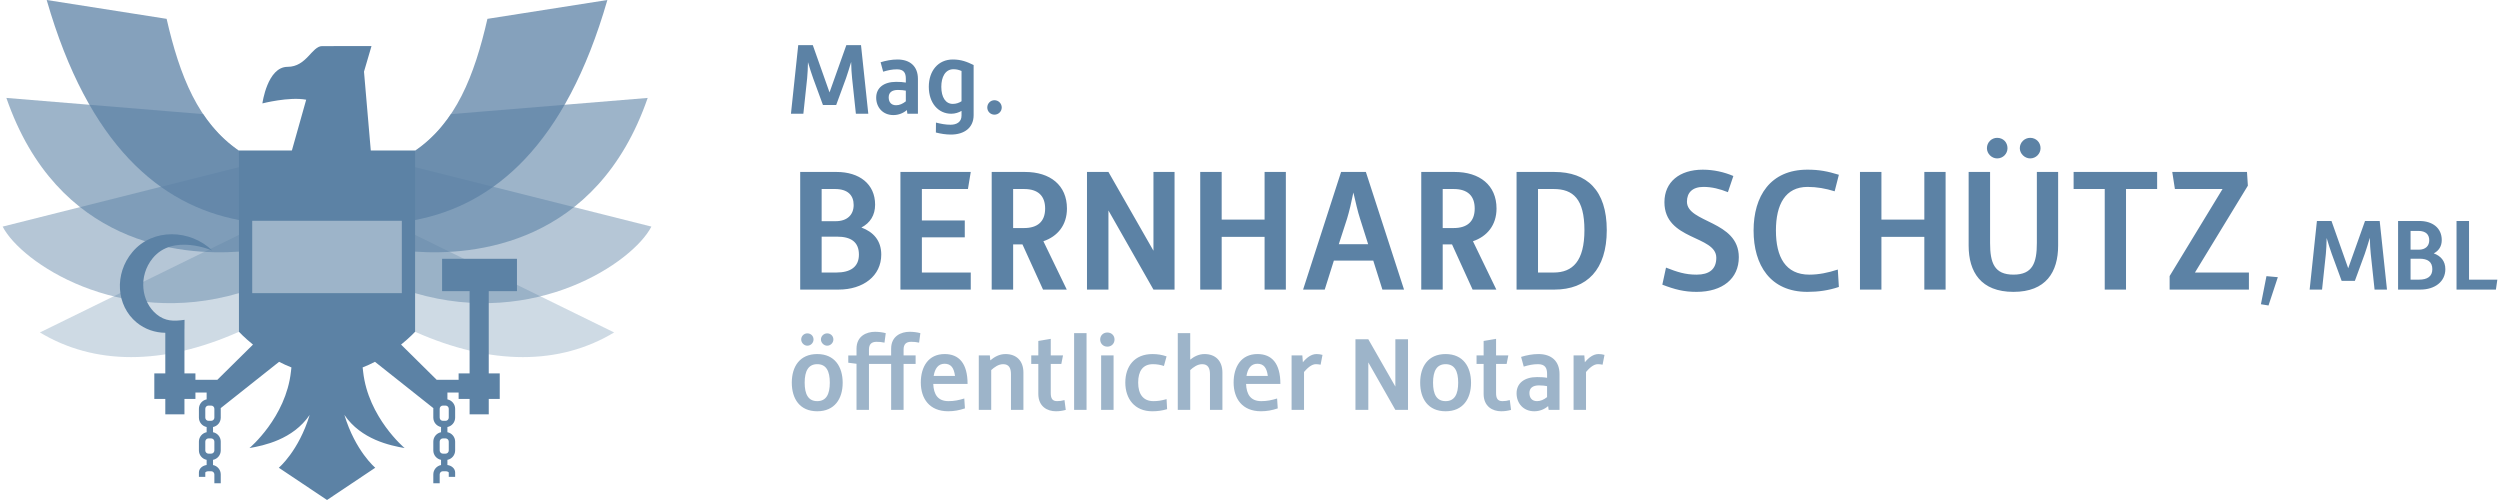 <?xml version="1.0" encoding="utf-8"?>
<!-- Generator: Adobe Illustrator 24.3.0, SVG Export Plug-In . SVG Version: 6.00 Build 0)  -->
<svg version="1.1" id="Ebene_1" xmlns="http://www.w3.org/2000/svg" xmlns:xlink="http://www.w3.org/1999/xlink" x="0px" y="0px"
	 width="425.197px" height="85.039px" viewBox="0 0 425.197 85.039"
	 style="enable-background:new 0 0 425.197 85.039;" xml:space="preserve">
<style type="text/css">
	.st0{opacity:0.3;fill-rule:evenodd;clip-rule:evenodd;fill:#5C82A5;}
	.st1{opacity:0.45;fill-rule:evenodd;clip-rule:evenodd;fill:#5C82A5;}
	.st2{opacity:0.6;fill-rule:evenodd;clip-rule:evenodd;fill:#5C82A5;}
	.st3{opacity:0.75;fill-rule:evenodd;clip-rule:evenodd;fill:#5C82A5;}
	.st4{fill-rule:evenodd;clip-rule:evenodd;fill:#5C82A5;}
	.st5{fill-rule:evenodd;clip-rule:evenodd;fill:#9DB4C9;}
	.st6{fill:#9DB4C9;}
	.st7{fill:#5C82A5;}
</style>
<g>
	<g>
		<g>
			<g>
				<path class="st0" d="M70.599,39.95l33.852,16.593c-9.229,5.561-20.883,5.662-33.852-0.112
					H40.641c-12.969,5.774-24.623,5.673-33.852,0.112l33.852-16.593H70.599z"/>
			</g>
		</g>
		<g>
			<path class="st1" d="M40.641,28.426L0.451,38.539
				c3.127,6.099,19.802,17.303,40.19,11.319h29.958
				c20.388,5.984,37.063-5.22,40.19-11.319L70.599,28.426H40.641z"/>
		</g>
		<path class="st2" d="M70.599,25.64c2.465-1.688,4.452-3.788,6.09-6.229l33.468-2.756
			c-8.668,25.051-29.65,26.839-39.557,26.141H40.641
			c-9.907,0.698-30.889-1.09-39.557-26.141l33.468,2.756
			c1.637,2.441,3.624,4.541,6.09,6.229H70.599z"/>
		<path class="st3" d="M70.599,37.421C84.013,34.861,96.191,24.711,103.301,0L82.902,3.204
			c-2.217,9.681-5.37,17.688-12.303,22.436H40.641
			c-6.933-4.748-10.087-12.755-12.303-22.436L7.94,0
			c7.11,24.711,19.288,34.861,32.702,37.421H70.599z"/>
		<path class="st4" d="M87.925,49.512v-5.499H75.191v5.499h4.679v13.994h-1.869v1.085h-3.734
			l-6.055-5.984c1.507-1.22,2.387-2.18,2.387-2.18V25.64h-7.533l-1.158-13.452
			l1.275-4.35l-8.394,0.004c-1.75,0-2.637,3.525-5.88,3.525
			c-3.444,0-4.282,6.221-4.282,6.221s4.552-1.17,7.45-0.63l-2.446,8.682h-8.99
			v30.787c0,0,0.88,0.96,2.387,2.18l-6.055,5.984h-3.734v-1.085h-1.869v-7.507
			c0.002-0.001,0.004-0.001,0.006-0.002l0.012-1.602
			c-1.872,0.264-3.292,0.263-4.762-0.944c-2.594-2.128-3.156-6.467-0.655-9.536
			c3.466-4.252,10.136-1.299,10.136-1.299c-3.717-3.618-10.127-3.87-13.585,0.248
			c-3.129,3.726-2.76,9.13,0.728,11.993c1.41,1.157,3.122,1.722,4.864,1.743
			v6.908h-1.869v4.341h1.869v2.623h3.256V67.847h1.869v-1.085h1.906v1.166
			c-0.748,0.147-1.314,0.806-1.314,1.596v1.506c0,0.79,0.566,1.449,1.314,1.596
			v0.885c-0.748,0.147-1.314,0.806-1.314,1.596v1.506
			c0,0.79,0.566,1.449,1.314,1.596v0.878c-0.757,0.113-1.314,0.63-1.314,1.271
			v0.752h1.085v-0.749c0.013-0.051,0.201-0.214,0.543-0.214h0.458
			c0.299,0,0.543,0.243,0.543,0.543v1.506h1.085v-1.506
			c0-0.79-0.566-1.449-1.314-1.596v-0.885c0.748-0.147,1.314-0.806,1.314-1.596
			v-1.506c0-0.79-0.566-1.449-1.314-1.596v-0.885
			c0.748-0.147,1.314-0.806,1.314-1.596v-1.506c0-0.037-0.008-0.071-0.011-0.107
			l9.936-7.882c0.664,0.346,1.363,0.67,2.096,0.957
			c-0.028,0.239-0.057,0.476-0.084,0.725c-0.856,7.793-7.058,12.992-7.058,12.992
			c2.421-0.428,7.391-1.432,10.249-5.646c-1.884,6.183-5.254,8.989-5.254,8.989
			l8.202,5.487l8.202-5.487c0,0-3.371-2.806-5.254-8.989
			c2.859,4.214,7.828,5.218,10.249,5.645c0,0-6.202-5.2-7.058-12.992
			c-0.027-0.248-0.056-0.486-0.084-0.725c0.733-0.287,1.432-0.611,2.096-0.957
			l9.935,7.882c-0.002,0.036-0.011,0.071-0.011,0.108v1.506
			c0,0.79,0.566,1.449,1.314,1.596v0.885c-0.748,0.147-1.314,0.806-1.314,1.596
			v1.506c0,0.79,0.566,1.449,1.314,1.596v0.885
			c-0.748,0.147-1.314,0.806-1.314,1.596v1.506h1.085v-1.506
			c0-0.299,0.244-0.543,0.543-0.543h0.458c0.341,0,0.53,0.162,0.543,0.21v0.752
			h1.085V80.358c0-0.641-0.557-1.158-1.314-1.271v-0.878
			c0.748-0.147,1.314-0.806,1.314-1.596v-1.506c0-0.79-0.566-1.449-1.314-1.596
			v-0.885c0.748-0.147,1.314-0.806,1.314-1.596v-1.506
			c0-0.79-0.566-1.449-1.314-1.596v-1.166h1.906v1.085h1.869v2.623h3.256V67.847
			h1.869v-4.341H83.126V49.512H87.925z M36.459,75.107v1.506
			c0,0.299-0.244,0.543-0.543,0.543h-0.458c-0.299,0-0.543-0.243-0.543-0.543v-1.506
			c0-0.299,0.244-0.543,0.543-0.543h0.458
			C36.216,74.564,36.459,74.808,36.459,75.107z M36.459,71.03
			c0,0.299-0.244,0.543-0.543,0.543h-0.458c-0.299,0-0.543-0.243-0.543-0.543
			v-1.506c0-0.299,0.244-0.543,0.543-0.543h0.458c0.299,0,0.543,0.243,0.543,0.543
			V71.03z M76.324,75.107v1.506c0,0.299-0.244,0.543-0.543,0.543h-0.458
			c-0.299,0-0.543-0.243-0.543-0.543v-1.506c0-0.299,0.244-0.543,0.543-0.543
			h0.458C76.08,74.564,76.324,74.808,76.324,75.107z M76.324,69.524v1.506
			c0,0.299-0.244,0.543-0.543,0.543h-0.458c-0.299,0-0.543-0.243-0.543-0.543
			v-1.506c0-0.299,0.244-0.543,0.543-0.543h0.458
			C76.08,68.981,76.324,69.224,76.324,69.524z"/>
		<g>
			<rect x="42.898" y="37.55" class="st5" width="25.444" height="12.308"/>
		</g>
	</g>
	<g>
		<path class="st6" d="M267.63,69.714h2.117v-6.447c0.521-0.611,1.256-1.329,2.011-1.329
			c0.287,0,0.538,0.037,0.808,0.09l0.324-1.667
			c-0.306-0.09-0.647-0.144-1.006-0.144c-0.897,0-1.688,0.609-2.333,1.399
			l-0.09-1.165h-1.83V69.714z M263.124,67.541
			c-0.558,0.433-1.096,0.684-1.707,0.684c-0.862,0-1.295-0.556-1.295-1.383
			c0-0.827,0.54-1.295,1.618-1.295c0.593,0,1.006,0.054,1.383,0.127V67.541z
			 M263.393,69.714h1.848v-6.085c0-2.21-1.364-3.412-3.59-3.412
			c-1.006,0-2.013,0.197-2.945,0.484l0.449,1.651
			c0.843-0.252,1.561-0.413,2.425-0.413c1.203,0,1.545,0.647,1.545,1.636v0.683
			c-0.449-0.09-1.042-0.125-1.707-0.125c-2.173,0-3.482,1.058-3.482,2.763
			c0,1.671,1.13,3.053,3.015,3.053c0.899,0,1.743-0.341,2.354-0.88
			L263.393,69.714z M252.332,66.986c0,2.172,1.543,2.962,2.979,2.962
			c0.591,0,1.112-0.072,1.688-0.234l-0.216-1.668
			c-0.449,0.127-0.808,0.179-1.256,0.179c-0.825,0-1.077-0.484-1.077-1.383v-4.939
			h1.795l0.288-1.452h-2.083v-2.819l-2.117,0.359v2.46h-1.203v1.452h1.203V66.986z
			 M245.868,68.225c-1.527,0-2.138-1.167-2.138-3.143
			c0-1.976,0.628-3.144,2.138-3.144c1.527,0,2.138,1.168,2.138,3.144
			C248.005,67.058,247.395,68.225,245.868,68.225 M245.868,69.948
			c2.963,0,4.325-2.135,4.325-4.848c0-2.713-1.345-4.883-4.325-4.883
			c-2.981,0-4.327,2.135-4.327,4.865C241.541,67.813,242.887,69.948,245.868,69.948
			 M230.534,69.714h2.188v-8.079l4.599,8.079h2.152V57.703h-2.152v8.043
			l-4.599-8.043h-2.188V69.714z M219.671,69.714h2.117v-6.447
			c0.521-0.611,1.256-1.329,2.011-1.329c0.287,0,0.538,0.037,0.808,0.09
			l0.322-1.667c-0.305-0.09-0.646-0.144-1.005-0.144
			c-0.897,0-1.688,0.609-2.333,1.399l-0.09-1.165h-1.83V69.714z M212.001,63.933
			c0.197-1.221,0.755-2.067,1.849-2.067c1.131,0,1.598,0.737,1.779,2.067H212.001z
			 M217.209,67.776c-0.952,0.287-1.707,0.449-2.694,0.449
			c-1.814,0-2.514-1.149-2.586-2.929h5.836c0-3.519-1.473-5.079-3.897-5.079
			c-2.782,0-4.055,2.172-4.055,4.846c0,2.731,1.47,4.884,4.648,4.884
			c1.024,0,1.868-0.162,2.856-0.486L217.209,67.776z M200.314,69.714h2.117v-6.769
			c0.521-0.486,1.24-1.006,2.03-1.006c0.989,0,1.33,0.665,1.33,1.707v6.069
			h2.116v-6.338c0-2.046-1.22-3.159-3.05-3.159
			c-0.989,0-1.798,0.449-2.426,0.95v-4.506h-2.117V69.714z M198.409,67.884
			c-0.843,0.234-1.454,0.341-2.226,0.341c-1.742,0-2.604-1.167-2.604-3.16
			c0-1.941,0.79-3.126,2.514-3.126c0.664,0,1.274,0.107,1.867,0.306l0.449-1.633
			c-0.79-0.269-1.508-0.394-2.405-0.394c-3.051,0-4.612,2.08-4.612,4.848
			c0,2.766,1.596,4.883,4.576,4.883c0.917,0,1.671-0.109,2.532-0.359
			L198.409,67.884z M187.279,69.714h2.117V60.451h-2.117V69.714z M187.117,57.738
			c0,0.7,0.521,1.22,1.22,1.22c0.7,0,1.22-0.519,1.22-1.22
			c0-0.681-0.519-1.184-1.22-1.184C187.638,56.554,187.117,57.057,187.117,57.738
			 M182.683,69.714h2.117V56.663h-2.117V69.714z M176.595,66.986
			c0,2.172,1.543,2.962,2.979,2.962c0.593,0,1.112-0.072,1.688-0.234l-0.215-1.668
			c-0.45,0.127-0.809,0.179-1.258,0.179c-0.825,0-1.077-0.484-1.077-1.383v-4.939
			h1.795l0.288-1.452h-2.083v-2.819l-2.117,0.359v2.46h-1.202v1.452h1.202V66.986z
			 M166.468,69.714h2.116v-6.769c0.522-0.486,1.24-1.006,2.032-1.006
			c0.987,0,1.329,0.665,1.329,1.707v6.069h2.117v-6.338
			c0-2.046-1.22-3.159-3.051-3.159c-1.078,0-1.923,0.519-2.586,1.075l-0.072-0.842
			h-1.883V69.714z M158.799,63.933c0.197-1.221,0.755-2.067,1.849-2.067
			c1.131,0,1.598,0.737,1.777,2.067H158.799z M164.005,67.776
			c-0.95,0.287-1.705,0.449-2.692,0.449c-1.814,0-2.514-1.149-2.586-2.929h5.836
			c0-3.519-1.473-5.079-3.897-5.079c-2.782,0-4.055,2.172-4.055,4.846
			c0,2.731,1.47,4.884,4.648,4.884c1.024,0,1.867-0.162,2.856-0.486
			L164.005,67.776z M145.675,69.714h2.117v-7.811h3.772v7.811h2.117v-7.811h2.046
			V60.451h-2.046v-1.006c0-0.918,0.449-1.312,1.293-1.312
			c0.449,0,0.897,0.035,1.346,0.143l0.215-1.614
			c-0.574-0.16-1.239-0.232-1.832-0.232c-1.436,0-3.14,0.716-3.14,2.872v1.151
			H147.792v-1.006c0-0.918,0.449-1.312,1.293-1.312c0.449,0,0.897,0.035,1.348,0.143
			l0.215-1.614c-0.574-0.16-1.239-0.232-1.832-0.232
			c-1.437,0-3.141,0.716-3.141,2.872v1.151h-1.401v1.237l1.401,0.178V69.714z
			 M138.995,68.225c-1.527,0-2.138-1.167-2.138-3.143
			c0-1.976,0.628-3.144,2.138-3.144c1.527,0,2.138,1.168,2.138,3.144
			C141.132,67.058,140.522,68.225,138.995,68.225 M138.995,69.948
			c2.963,0,4.327-2.135,4.327-4.848c0-2.713-1.346-4.883-4.327-4.883
			s-4.327,2.135-4.327,4.865C134.668,67.813,136.014,69.948,138.995,69.948z
			 M136.267,57.738c0,0.556,0.484,1.058,1.04,1.058
			c0.609,0,1.058-0.502,1.058-1.058c0-0.591-0.449-1.04-1.058-1.04
			C136.751,56.698,136.267,57.147,136.267,57.738 M139.624,57.738
			c0,0.556,0.502,1.058,1.058,1.058c0.593,0,1.059-0.502,1.059-1.058
			c0-0.591-0.466-1.04-1.059-1.04C140.126,56.698,139.624,57.147,139.624,57.738"/>
		<path class="st7" d="M417.804,49.251h6.697l0.244-1.689h-4.815v-9.979h-2.126V49.251z
			 M409.986,47.562v-3.562h1.536c1.345,0,2.166,0.506,2.166,1.78
			c0,1.223-0.839,1.782-2.252,1.782H409.986z M409.986,42.467v-3.194h1.327
			c1.274,0,1.851,0.628,1.851,1.587c0,0.978-0.646,1.607-1.782,1.607H409.986z
			 M407.86,49.251h3.802c2.461,0,4.239-1.358,4.239-3.471
			c0-1.396-0.784-2.251-1.97-2.686c0.871-0.453,1.359-1.22,1.359-2.267
			c0-2.042-1.551-3.244-3.819-3.244h-3.61V49.251z M392.821,49.251h2.111
			l0.646-6.053c0.069-0.715,0.122-1.761,0.138-2.72
			c0.28,0.959,0.611,1.988,0.872,2.72l1.676,4.571h2.249l1.676-4.571
			c0.262-0.749,0.575-1.779,0.872-2.756c0.016,0.977,0.069,2.023,0.156,2.756
			l0.646,6.053h2.111l-1.239-11.668h-2.495l-2.86,8.04l-2.844-8.04h-2.478
			L392.821,49.251z M384.535,51.746l1.29,0.209l1.587-4.812l-1.936-0.175
			L384.535,51.746z M369.006,49.253h13.487V46.351h-9.18l9.002-14.774l-0.15-2.332
			h-12.71l0.449,2.901h8.104l-9.001,14.804V49.253z M357.971,49.253h3.619V32.147
			h5.293v-2.901h-14.206v2.901h5.293V49.253z M334.824,41.776
			c0,4.486,2.092,7.865,7.625,7.865s7.596-3.379,7.596-7.865V29.245h-3.618v12.082
			c0,3.379-0.718,5.383-3.978,5.383s-3.978-2.004-3.978-5.383V29.245h-3.647V41.776
			z M337.934,25.208c0,0.927,0.806,1.735,1.735,1.735
			c1.017,0,1.764-0.808,1.764-1.735c0-1.018-0.747-1.765-1.764-1.765
			C338.74,23.443,337.934,24.19,337.934,25.208 M343.526,25.208
			c0,0.927,0.837,1.735,1.764,1.735c0.987,0,1.764-0.808,1.764-1.735
			c0-1.018-0.777-1.765-1.764-1.765C344.363,23.443,343.526,24.19,343.526,25.208
			 M316.341,49.253h3.649v-8.972h7.297v8.972h3.619V29.245h-3.619v8.105h-7.297
			v-8.105h-3.649V49.253z M298.248,39.204c0,5.891,2.841,10.437,9.151,10.437
			c1.824,0,3.59-0.238,5.354-0.837l-0.179-2.96
			c-1.645,0.538-3.229,0.867-4.845,0.867c-4.068,0-5.682-3.02-5.682-7.506
			c0-4.456,1.614-7.416,5.383-7.416c1.585,0,3.079,0.269,4.605,0.747l0.718-2.812
			c-1.944-0.597-3.35-0.867-5.354-0.867
			C301.089,28.857,298.248,33.372,298.248,39.204 M282.726,48.416
			c2.094,0.808,3.709,1.226,5.832,1.226c4.427,0,7.178-2.273,7.178-5.891
			c0-6.281-8.823-5.803-8.823-9.451c0-1.526,0.927-2.511,2.811-2.511
			c1.465,0,2.812,0.359,4.156,0.896l0.928-2.751
			c-1.555-0.658-3.321-1.075-5.204-1.075c-3.949,0-6.521,2.092-6.521,5.532
			c0,6.52,8.823,5.623,8.823,9.451c0,1.973-1.227,2.87-3.35,2.87
			c-1.943,0-3.29-0.449-5.204-1.196L282.726,48.416z M261.583,46.351V32.147h2.661
			c3.319,0,5.233,1.704,5.233,6.997c0,5.264-2.004,7.208-5.233,7.208H261.583z
			 M257.935,49.253H264.364c5.533,0,8.913-3.379,8.913-10.109
			c0-6.818-3.409-9.898-8.913-9.898h-6.429V49.253z M245.373,38.785v-6.638h1.855
			c2.392,0,3.588,1.165,3.588,3.319c0,2.273-1.346,3.319-3.588,3.319H245.373z
			 M241.725,49.253h3.649v-7.686h1.586l3.499,7.686h4.037l-3.977-8.224
			c2.392-0.808,4.008-2.722,4.008-5.563c0-3.978-2.872-6.22-7.118-6.22h-5.683
			V49.253z M227.699,41.536l1.405-4.336c0.359-1.167,0.778-2.931,1.077-4.456
			c0.359,1.526,0.747,3.29,1.137,4.456l1.376,4.336H227.699z M221.628,49.253
			h3.68l1.555-4.935h6.698l1.555,4.935h3.68l-6.491-20.007h-4.217
			L221.628,49.253z M204.133,49.253h3.649v-8.972h7.297v8.972h3.618V29.245h-3.618
			v8.105h-7.297v-8.105h-3.649V49.253z M184.873,49.253h3.649V35.795l7.656,13.457
			h3.588V29.245h-3.588v13.398l-7.656-13.398h-3.649V49.253z M172.313,38.785v-6.638
			h1.854c2.392,0,3.588,1.165,3.588,3.319c0,2.273-1.346,3.319-3.588,3.319
			H172.313z M168.665,49.253h3.649v-7.686h1.585l3.499,7.686h4.037l-3.977-8.224
			c2.392-0.808,4.008-2.722,4.008-5.563c0-3.978-2.872-6.22-7.118-6.22h-5.682
			V49.253z M153.143,49.253h11.963V46.351h-8.314v-5.981h7.296v-2.872h-7.296v-5.352
			h7.834l0.48-2.901h-11.963V49.253z M139.745,46.351v-6.101h2.632
			c2.302,0,3.707,0.868,3.707,3.051c0,2.094-1.434,3.05-3.858,3.05H139.745z
			 M139.745,37.62v-5.473h2.273c2.183,0,3.171,1.075,3.171,2.72
			c0,1.676-1.108,2.753-3.051,2.753H139.745z M136.096,49.253h6.519
			c4.218,0,7.268-2.333,7.268-5.951c0-2.392-1.346-3.858-3.379-4.606
			c1.495-0.777,2.333-2.094,2.333-3.887c0-3.5-2.663-5.563-6.55-5.563h-6.191
			V49.253z"/>
		<path class="st7" d="M167.915,18.281c0,0.68,0.54,1.221,1.22,1.221
			c0.68,0,1.239-0.541,1.239-1.221c0-0.68-0.559-1.237-1.239-1.237
			C168.455,17.044,167.915,17.602,167.915,18.281 M163.536,17.219
			c-0.419,0.28-0.943,0.453-1.484,0.453c-1.221,0-1.955-1.117-1.955-2.915
			c0-1.623,0.646-2.984,2.077-2.984c0.541,0,0.943,0.122,1.362,0.296V17.219z
			 M159.174,22.538c0.836,0.209,1.692,0.349,2.547,0.349
			c2.338,0,3.872-1.202,3.872-3.297V11.059c-1.115-0.54-2.092-0.94-3.541-0.94
			c-2.495,0-4.081,1.935-4.081,4.639c0,2.757,1.604,4.587,3.819,4.587
			c0.646,0,1.292-0.209,1.746-0.488v0.803c0,1.1-0.839,1.554-1.868,1.554
			c-0.855,0-1.658-0.157-2.478-0.366L159.174,22.538z M154.063,17.234
			c-0.541,0.421-1.065,0.665-1.658,0.665c-0.839,0-1.256-0.541-1.256-1.345
			c0-0.802,0.524-1.256,1.571-1.256c0.575,0,0.977,0.053,1.343,0.122V17.234z
			 M154.325,19.345h1.795v-5.913c0-2.147-1.324-3.313-3.488-3.313
			c-0.977,0-1.954,0.191-2.86,0.469l0.435,1.605
			c0.819-0.246,1.517-0.402,2.355-0.402c1.17,0,1.501,0.628,1.501,1.589v0.664
			c-0.436-0.088-1.012-0.122-1.658-0.122c-2.111,0-3.384,1.027-3.384,2.684
			c0,1.624,1.099,2.966,2.929,2.966c0.874,0,1.695-0.331,2.288-0.853L154.325,19.345z
			 M134.524,19.345h2.111l0.646-6.053c0.069-0.715,0.122-1.761,0.138-2.72
			c0.28,0.959,0.611,1.988,0.872,2.72l1.676,4.57h2.25l1.676-4.57
			c0.262-0.75,0.575-1.779,0.872-2.756c0.016,0.977,0.069,2.023,0.156,2.756
			l0.646,6.053h2.111l-1.239-11.668h-2.495l-2.86,8.04l-2.844-8.04h-2.478
			L134.524,19.345z"/>
	</g>
</g>
</svg>
